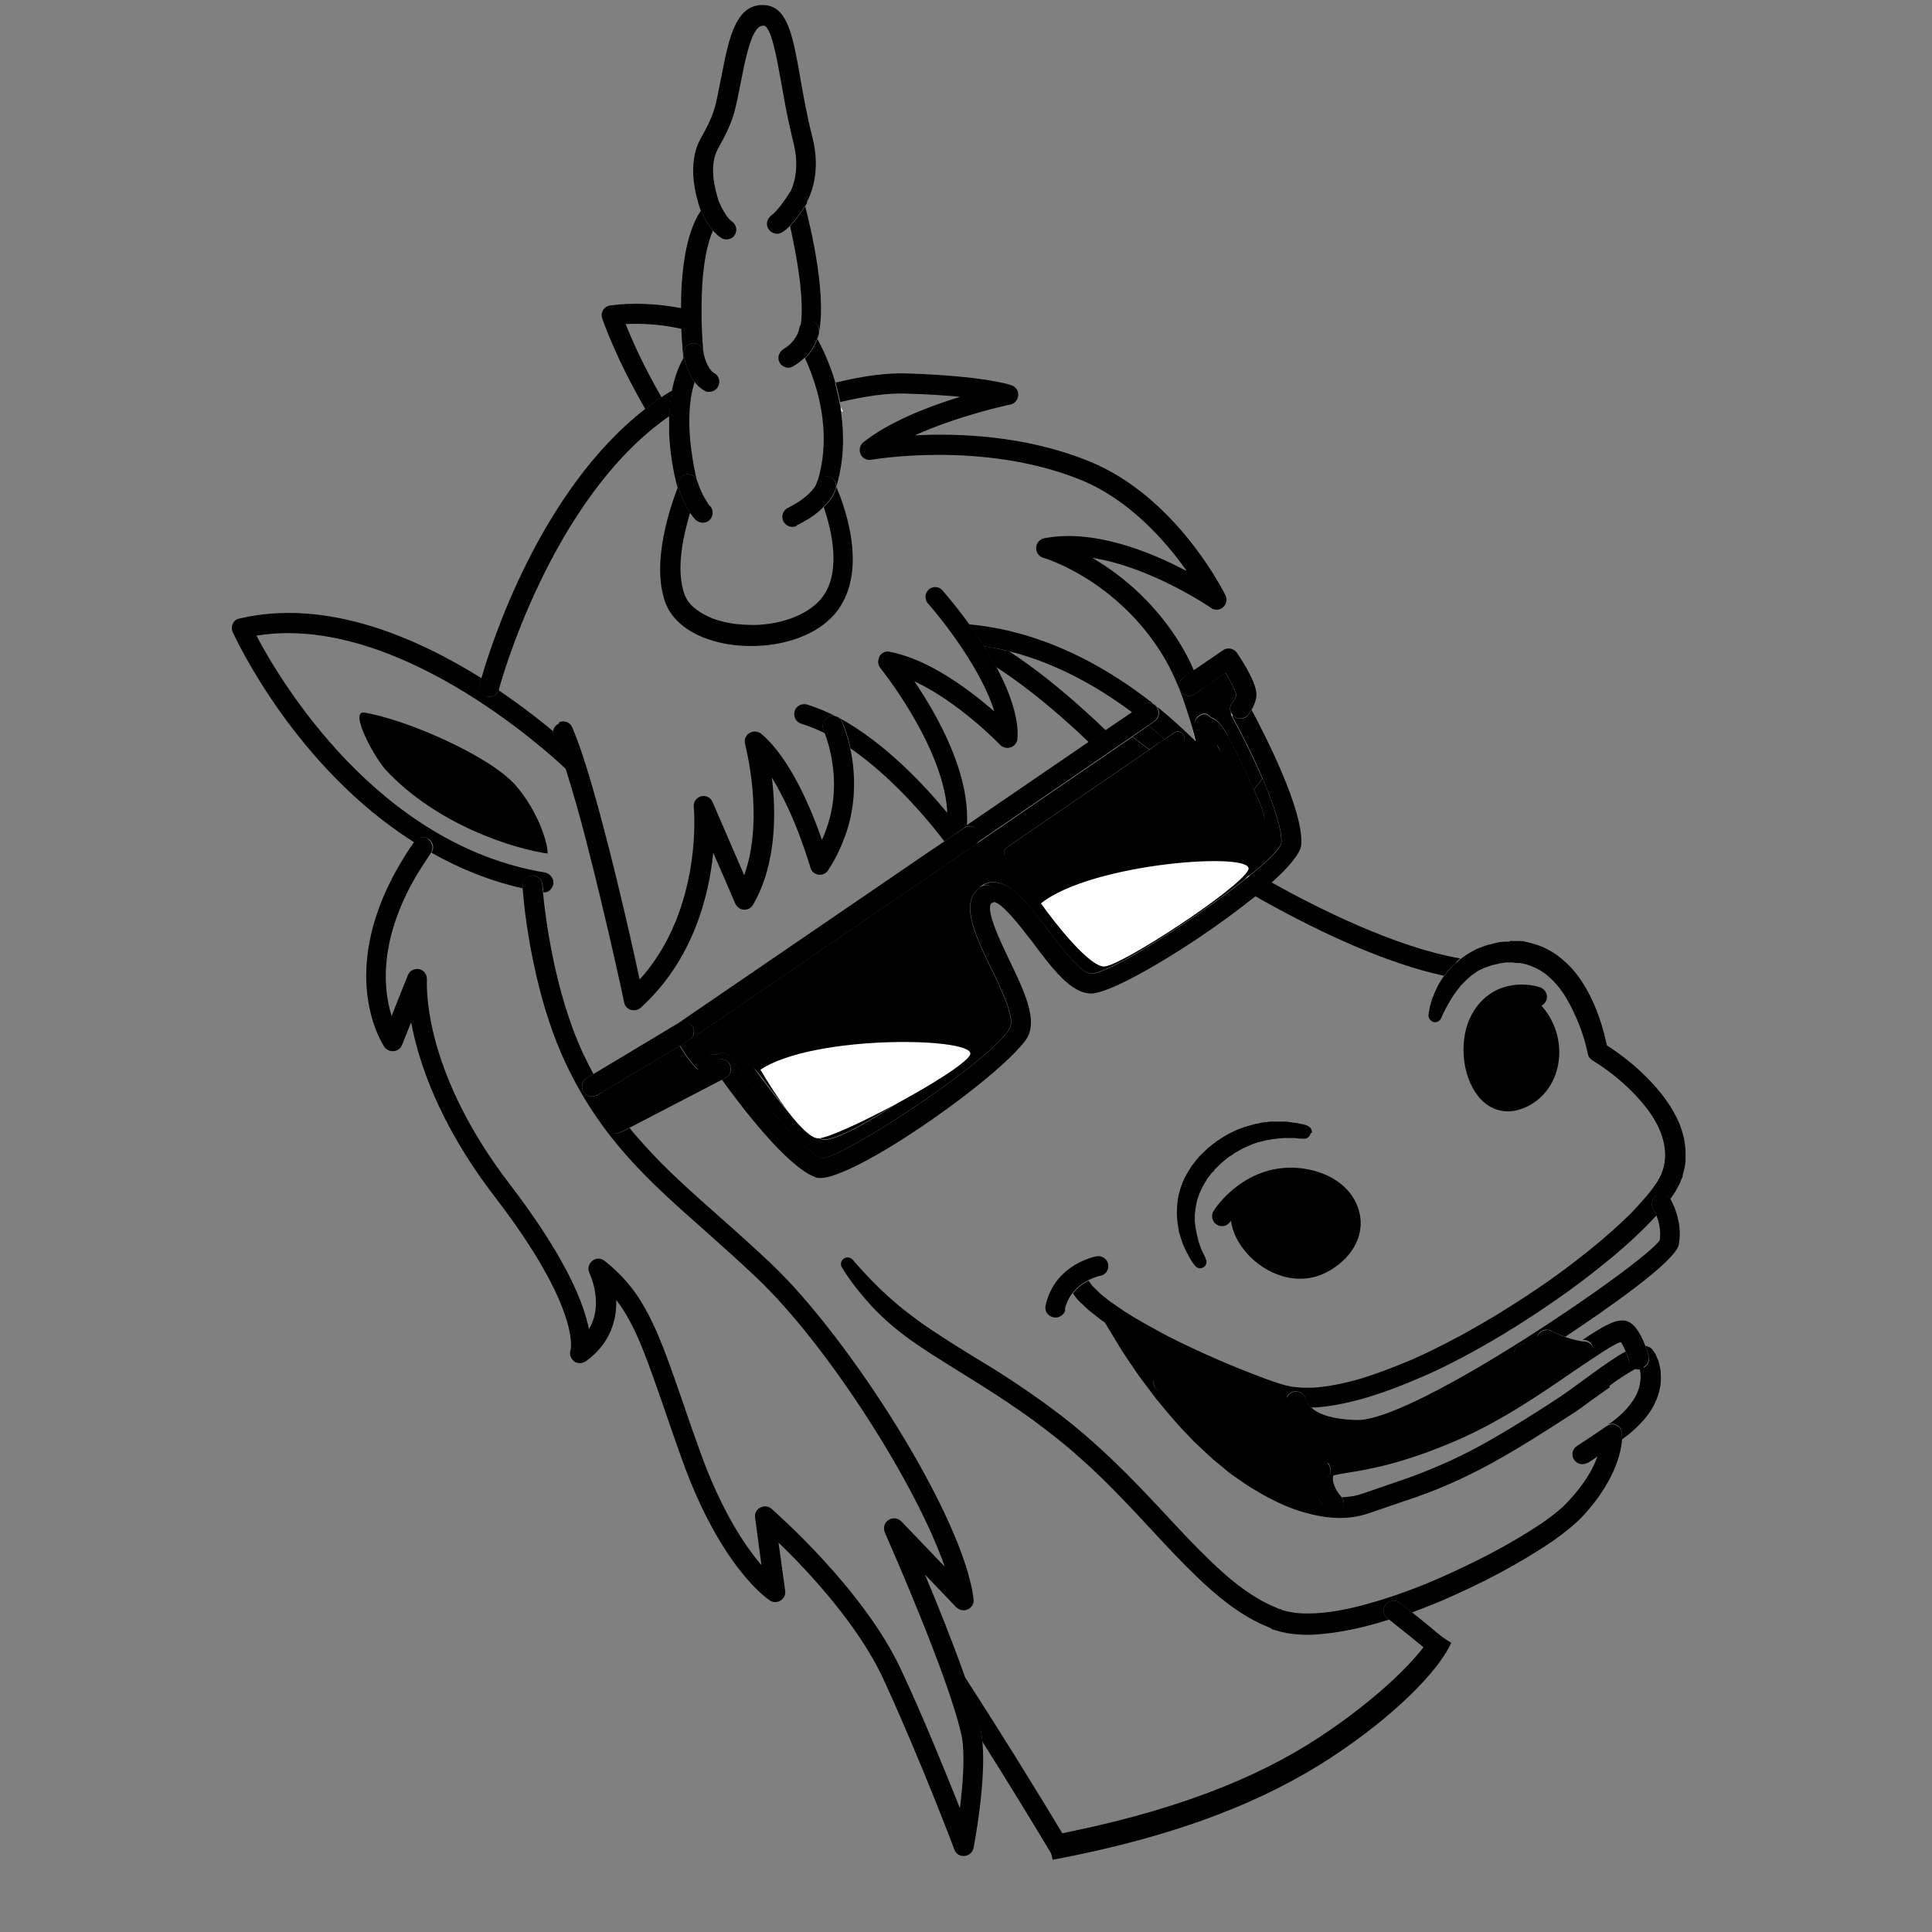 <svg width="25" height="25" viewBox="0 0 25 25" fill="none" xmlns="http://www.w3.org/2000/svg">
<rect x="0" y="0" width="25" height="25" fill="#808080" stroke="none"/>
<path d="M12.681 11.472L12.685 11.472L12.693 11.464C12.98 11.271 13.278 11.661 13.566 12.04C13.742 12.273 13.986 12.596 14.12 12.596C14.364 12.596 15.473 11.882 16.117 11.369C16.133 11.35 16.153 11.33 16.176 11.322C16.401 11.141 16.554 10.991 16.578 10.912C16.593 10.746 16.483 10.419 16.338 10.075L16.227 10.217C16.259 10.292 16.291 10.36 16.314 10.419C16.353 10.517 16.397 10.671 16.373 10.825C16.338 11.062 15.272 11.831 14.619 12.182C14.458 12.269 14.324 12.328 14.234 12.352C14.061 12.391 13.97 12.316 13.896 12.237C13.526 11.843 13.031 11.113 13.007 11.081C12.98 11.042 12.991 10.987 13.031 10.963L14.871 9.701C14.784 9.634 14.71 9.578 14.655 9.535L12.622 10.928L9.016 13.393C9.091 13.515 9.169 13.618 9.205 13.646C9.256 13.653 9.299 13.638 9.299 13.638C9.354 13.614 9.421 13.634 9.457 13.685C9.767 14.135 10.357 14.88 10.632 14.987C10.919 14.987 12.913 13.665 13.07 13.291C13.125 13.156 12.96 12.809 12.822 12.529C12.61 12.087 12.409 11.665 12.689 11.476L12.681 11.472ZM12.873 12.943C12.928 13.089 12.866 13.208 12.795 13.31C12.586 13.602 11.69 14.269 11.108 14.581C10.888 14.699 10.715 14.766 10.64 14.746C10.495 14.703 10.38 14.6 10.31 14.521C9.972 14.143 9.523 13.5 9.508 13.472C9.496 13.452 9.488 13.429 9.492 13.409C9.496 13.385 9.508 13.366 9.527 13.354L12.111 11.594C12.111 11.594 12.154 11.575 12.178 11.582C12.201 11.586 12.221 11.602 12.233 11.626C12.252 11.657 12.685 12.434 12.873 12.951L12.873 12.943Z" fill="black"/>
<path d="M15.374 9.219C15.418 9.353 15.453 9.483 15.48 9.598L15.465 9.582L15.378 9.219L15.374 9.219Z" fill="white"/>
<path d="M19.99 17.468C20.061 17.504 20.128 17.527 20.191 17.547C20.155 17.571 20.124 17.595 20.085 17.618C20.045 17.579 19.99 17.535 19.935 17.5L19.986 17.464L19.99 17.468Z" fill="white"/>
<path d="M8.792 13.531C8.898 13.705 8.977 13.795 9.032 13.843L7.978 14.391C7.919 14.304 7.86 14.217 7.801 14.127L8.792 13.535L8.792 13.531Z" fill="black"/>
<path d="M15.881 9.507C15.795 9.349 15.744 9.314 15.685 9.286C15.673 9.282 15.665 9.278 15.657 9.27C15.626 9.16 15.586 9.042 15.543 8.923L15.858 8.706C15.932 8.829 15.988 8.947 15.995 8.99C15.984 9.046 15.952 9.081 15.948 9.085C15.917 9.121 15.909 9.172 15.925 9.215C15.925 9.231 15.929 9.247 15.936 9.259L15.936 9.266C16.062 9.491 16.212 9.791 16.334 10.075L16.224 10.217C16.137 10.02 16.023 9.783 15.877 9.503L15.881 9.507Z" fill="black"/>
<path d="M15.94 11.073L13.29 11.183C13.258 11.136 13.231 11.097 13.207 11.065L16.133 10.899C16.086 10.947 16.023 11.006 15.944 11.073L15.94 11.073Z" fill="black"/>
<path d="M12.672 13.184L9.786 13.385L10.156 13.132L12.696 12.947C12.696 12.947 12.712 12.986 12.716 13.002C12.735 13.053 12.732 13.097 12.672 13.184Z" fill="black"/>
<path d="M12.382 13.487L9.818 13.61C9.786 13.566 9.759 13.527 9.731 13.491L12.555 13.325C12.508 13.377 12.448 13.432 12.382 13.487Z" fill="black"/>
<path d="M10.891 5.329C10.891 5.329 10.883 5.289 10.883 5.27C10.891 5.285 10.899 5.305 10.907 5.325L10.895 5.325L10.891 5.329Z" fill="white"/>
<path opacity="0.25" d="M10.891 5.329C10.891 5.329 10.883 5.289 10.883 5.27C10.891 5.285 10.899 5.305 10.907 5.325L10.895 5.325L10.891 5.329Z" fill="white"/>
<path opacity="0.25" d="M10.891 5.329C10.891 5.329 10.883 5.289 10.883 5.27C10.891 5.285 10.899 5.305 10.907 5.325L10.895 5.325L10.891 5.329Z" fill="white"/>
<path d="M14.655 9.531L14.863 9.388C14.895 9.416 14.926 9.44 14.958 9.467C14.993 9.499 15.032 9.531 15.068 9.566L14.871 9.7C14.784 9.633 14.71 9.578 14.655 9.534L14.655 9.531Z" fill="white"/>
<path d="M14.655 9.531L14.863 9.388C14.895 9.416 14.926 9.44 14.958 9.467C14.993 9.499 15.032 9.531 15.068 9.566L14.871 9.7C14.784 9.633 14.71 9.578 14.655 9.534L14.655 9.531Z" fill="black"/>
<path d="M18.846 12.454C18.819 12.477 18.787 12.505 18.764 12.533C18.736 12.56 18.712 12.588 18.693 12.619C18.693 12.619 18.689 12.627 18.685 12.627C17.922 12.461 17.077 12.059 16.42 11.696C16.357 11.661 16.298 11.629 16.239 11.594C16.314 11.534 16.385 11.471 16.448 11.416C17.057 11.755 18.056 12.256 18.893 12.402L18.886 12.41L18.842 12.45L18.846 12.454Z" fill="black"/>
<path d="M16.177 11.326C16.177 11.326 16.137 11.357 16.117 11.373C16.133 11.354 16.153 11.334 16.177 11.326Z" fill="white"/>
<path d="M14.088 9.605L14.069 9.585C13.561 9.1 13.152 8.8 12.889 8.631C12.838 8.54 12.787 8.449 12.732 8.363C12.842 8.378 12.948 8.402 13.054 8.426C13.341 8.611 13.774 8.935 14.309 9.451L14.092 9.601L14.088 9.605Z" fill="black"/>
<path d="M18.111 20.738C18.056 20.695 17.973 20.707 17.93 20.762C17.887 20.817 17.899 20.9 17.954 20.944L17.973 20.959C17.973 20.959 17.946 20.967 17.93 20.971C17.674 21.05 17.411 21.113 17.136 21.141C16.998 21.157 16.857 21.16 16.715 21.141C16.644 21.133 16.57 21.117 16.499 21.093L16.471 21.085L16.463 21.085C16.463 21.085 16.452 21.078 16.456 21.078L16.444 21.07L16.401 21.05L16.31 21.011C16.047 20.884 15.834 20.719 15.63 20.537C15.229 20.174 14.89 19.772 14.525 19.397C14.344 19.208 14.159 19.026 13.966 18.857C13.774 18.683 13.573 18.529 13.361 18.371C13.153 18.221 12.936 18.076 12.716 17.937C12.496 17.799 12.272 17.661 12.048 17.519C11.823 17.373 11.603 17.22 11.407 17.03C11.332 16.959 11.261 16.884 11.194 16.805C11.084 16.679 10.982 16.545 10.896 16.403C10.872 16.367 10.88 16.32 10.911 16.292C10.947 16.261 11.002 16.265 11.033 16.3C11.202 16.497 11.379 16.679 11.572 16.845C11.764 17.01 11.973 17.16 12.189 17.298C12.405 17.44 12.633 17.575 12.858 17.713C13.082 17.855 13.302 18.001 13.518 18.158C13.68 18.277 13.841 18.399 13.998 18.533C14.045 18.573 14.096 18.616 14.143 18.659C14.344 18.837 14.533 19.022 14.717 19.212C15.087 19.59 15.429 19.993 15.811 20.336C15.999 20.506 16.208 20.66 16.42 20.762L16.511 20.802L16.554 20.821L16.57 20.821L16.589 20.833C16.64 20.849 16.699 20.861 16.754 20.869C16.872 20.884 16.994 20.88 17.116 20.869C17.364 20.845 17.611 20.782 17.859 20.707C18.103 20.632 18.347 20.541 18.583 20.439C19.055 20.233 19.523 19.997 19.947 19.713C20.049 19.642 20.156 19.563 20.238 19.484C20.325 19.397 20.407 19.302 20.478 19.204C20.549 19.105 20.612 18.999 20.655 18.888C20.663 18.872 20.667 18.853 20.675 18.837C20.832 18.734 20.93 18.663 20.934 18.659C20.993 18.62 21.005 18.537 20.966 18.478C20.926 18.423 20.852 18.407 20.797 18.442C20.942 18.348 21.087 18.214 21.166 18.064C21.206 17.989 21.225 17.91 21.229 17.835C21.229 17.815 21.229 17.795 21.229 17.776C21.225 17.76 21.221 17.744 21.221 17.724L21.221 17.713C21.221 17.713 21.237 17.713 21.245 17.709C21.257 17.709 21.264 17.701 21.272 17.697C21.323 17.669 21.351 17.61 21.335 17.551C21.327 17.519 21.312 17.468 21.292 17.417L21.3 17.417C21.3 17.417 21.316 17.421 21.323 17.425C21.343 17.433 21.355 17.436 21.371 17.452C21.378 17.46 21.386 17.468 21.394 17.48C21.394 17.484 21.402 17.488 21.406 17.496C21.406 17.492 21.418 17.519 21.418 17.515L21.426 17.531L21.441 17.567L21.457 17.602C21.457 17.602 21.465 17.626 21.469 17.645C21.477 17.677 21.485 17.713 21.489 17.744C21.492 17.776 21.489 17.807 21.492 17.839C21.492 17.965 21.453 18.083 21.398 18.19C21.343 18.293 21.268 18.383 21.19 18.458C21.127 18.521 21.064 18.573 20.989 18.624C20.989 18.64 20.989 18.651 20.985 18.667C20.981 18.707 20.974 18.742 20.966 18.778C20.95 18.849 20.926 18.92 20.899 18.987C20.844 19.121 20.773 19.243 20.694 19.358C20.612 19.472 20.525 19.579 20.423 19.677C20.313 19.78 20.207 19.859 20.097 19.938C19.872 20.091 19.644 20.226 19.409 20.352C19.173 20.478 18.933 20.592 18.689 20.699C18.551 20.758 18.41 20.813 18.272 20.865C18.17 20.786 18.115 20.742 18.115 20.742L18.111 20.738Z" fill="black"/>
<path fillRule="evenodd" clipRule="evenodd" d="M17.053 22.492C17.84 21.979 18.423 21.397 18.55 21.108L18.778 21.259C18.619 21.62 18.035 22.213 17.219 22.746C16.4 23.281 15.297 23.75 13.622 24.065L13.546 23.761C15.187 23.453 16.271 23.003 17.053 22.492Z" fill="black"/>
<path d="M20.832 17.95L20.588 18.123C20.506 18.182 20.427 18.245 20.336 18.301C19.998 18.521 19.656 18.738 19.298 18.936C19.117 19.034 18.937 19.125 18.744 19.208C18.555 19.291 18.363 19.362 18.17 19.425L17.883 19.523C17.785 19.555 17.702 19.591 17.58 19.618C17.352 19.666 17.132 19.638 16.923 19.583C16.715 19.531 16.522 19.441 16.337 19.338C16.247 19.283 16.157 19.236 16.07 19.172L15.94 19.082C15.897 19.05 15.858 19.019 15.818 18.983L15.697 18.884L15.582 18.778L15.469 18.671C15.429 18.636 15.398 18.596 15.362 18.561C15.217 18.415 15.087 18.253 14.957 18.096L14.773 17.851C14.71 17.768 14.655 17.681 14.595 17.595L14.509 17.464L14.43 17.334L14.285 17.093L14.395 17.168C14.517 17.247 14.643 17.318 14.773 17.389L14.812 17.448C14.867 17.531 14.918 17.614 14.981 17.693L15.032 17.76C14.969 17.772 14.926 17.827 14.926 17.89C14.926 17.961 14.985 18.017 15.059 18.017C15.13 18.017 15.193 18.028 15.26 18.052C15.354 18.166 15.449 18.277 15.551 18.38C15.586 18.415 15.618 18.451 15.653 18.486L15.759 18.585L15.87 18.683L15.984 18.774C16.023 18.806 16.058 18.837 16.098 18.865L16.216 18.948C16.294 19.007 16.381 19.05 16.459 19.101C16.628 19.192 16.801 19.275 16.986 19.322C17.002 19.326 17.022 19.33 17.037 19.334C17.065 19.401 17.108 19.468 17.163 19.531C17.21 19.587 17.293 19.591 17.344 19.543C17.395 19.5 17.403 19.425 17.364 19.374C17.419 19.374 17.47 19.366 17.521 19.358C17.6 19.342 17.702 19.303 17.796 19.271L18.083 19.172C18.272 19.109 18.457 19.038 18.638 18.959C18.819 18.881 18.995 18.794 19.169 18.699C19.515 18.506 19.857 18.293 20.191 18.072C20.348 17.965 20.513 17.839 20.678 17.721C20.761 17.662 20.848 17.602 20.934 17.547C20.965 17.527 21.001 17.508 21.036 17.488C21.052 17.527 21.064 17.567 21.076 17.606C21.091 17.658 21.135 17.693 21.182 17.701C21.146 17.721 21.107 17.744 21.068 17.768C20.985 17.819 20.903 17.875 20.824 17.934L20.832 17.95Z" fill="black"/>
<path d="M21.434 15.471C21.375 15.511 21.355 15.59 21.394 15.649C21.394 15.649 21.414 15.68 21.434 15.728C21.383 15.783 21.331 15.838 21.276 15.893C21.107 16.059 20.934 16.213 20.749 16.359C20.569 16.505 20.384 16.647 20.191 16.781C19.81 17.049 19.416 17.298 19.008 17.519C18.803 17.629 18.595 17.736 18.378 17.826C18.162 17.921 17.946 18.004 17.718 18.075C17.49 18.142 17.258 18.197 17.014 18.213C16.998 18.213 16.983 18.213 16.967 18.213C16.908 18.162 16.896 18.118 16.896 18.114C16.888 18.044 16.821 17.996 16.75 18.004C16.68 18.012 16.629 18.079 16.64 18.15C16.64 18.158 16.64 18.17 16.648 18.189C16.644 18.189 16.64 18.189 16.637 18.189C16.503 18.166 16.401 18.122 16.287 18.083C15.85 17.921 15.425 17.736 15.009 17.527C14.93 17.487 14.851 17.444 14.773 17.4C14.647 17.329 14.521 17.258 14.395 17.18L14.285 17.105L14.25 17.081C14.203 17.045 14.155 17.006 14.108 16.97C14.061 16.935 14.018 16.884 13.97 16.844C13.939 16.813 13.912 16.777 13.884 16.738C13.943 16.659 14.018 16.608 14.085 16.572L14.112 16.608C14.112 16.608 14.14 16.647 14.159 16.663C14.199 16.698 14.23 16.738 14.273 16.769C14.317 16.801 14.356 16.84 14.403 16.868L14.541 16.963C14.729 17.085 14.926 17.191 15.127 17.298C15.532 17.503 15.952 17.684 16.377 17.842C16.479 17.878 16.593 17.921 16.684 17.937C16.731 17.949 16.786 17.949 16.837 17.957C16.888 17.957 16.943 17.957 16.994 17.957C17.211 17.941 17.427 17.894 17.639 17.83C17.852 17.763 18.064 17.68 18.268 17.594C18.477 17.503 18.677 17.4 18.878 17.294C19.279 17.077 19.664 16.836 20.038 16.576C20.223 16.446 20.403 16.308 20.58 16.166C20.757 16.024 20.926 15.874 21.088 15.716C21.166 15.637 21.241 15.554 21.312 15.471C21.343 15.428 21.383 15.389 21.41 15.341C21.426 15.321 21.442 15.298 21.453 15.278L21.485 15.219C21.575 15.034 21.559 14.832 21.485 14.643C21.41 14.454 21.272 14.28 21.119 14.126C20.966 13.972 20.785 13.83 20.604 13.72C20.573 13.7 20.549 13.668 20.545 13.629C20.533 13.57 20.517 13.507 20.498 13.444C20.478 13.38 20.459 13.321 20.435 13.262C20.388 13.144 20.333 13.025 20.27 12.919C20.207 12.812 20.128 12.714 20.042 12.639C19.998 12.599 19.951 12.568 19.9 12.54C19.849 12.513 19.798 12.493 19.743 12.477C19.715 12.473 19.688 12.461 19.66 12.461L19.621 12.461L19.57 12.454L19.483 12.454C19.456 12.461 19.424 12.461 19.397 12.469L19.31 12.489L19.228 12.517C19.2 12.524 19.177 12.54 19.149 12.552C19.122 12.564 19.098 12.58 19.074 12.599L19.039 12.623L19.008 12.651C18.984 12.67 18.964 12.69 18.945 12.71C18.925 12.73 18.901 12.753 18.886 12.777C18.866 12.801 18.846 12.824 18.831 12.848C18.795 12.895 18.764 12.95 18.732 13.006C18.701 13.061 18.673 13.116 18.65 13.171C18.634 13.211 18.599 13.231 18.559 13.227C18.551 13.227 18.544 13.223 18.536 13.219C18.504 13.203 18.481 13.168 18.485 13.132C18.492 13.057 18.512 12.986 18.536 12.915C18.563 12.848 18.591 12.777 18.63 12.714C18.646 12.686 18.665 12.655 18.685 12.631C18.685 12.631 18.685 12.623 18.693 12.623C18.713 12.591 18.74 12.564 18.764 12.536C18.787 12.509 18.815 12.481 18.846 12.457L18.89 12.418L18.897 12.41L18.937 12.382C18.968 12.359 19 12.339 19.035 12.319C19.07 12.303 19.102 12.28 19.137 12.268C19.173 12.256 19.208 12.24 19.247 12.229L19.358 12.201C19.393 12.189 19.432 12.189 19.471 12.185L19.527 12.185L19.542 12.177L19.7 12.177C19.743 12.185 19.778 12.197 19.817 12.205C19.892 12.225 19.971 12.252 20.038 12.292C20.108 12.327 20.171 12.375 20.23 12.426C20.348 12.524 20.439 12.647 20.514 12.773C20.588 12.899 20.647 13.029 20.694 13.168C20.718 13.235 20.738 13.302 20.757 13.373C20.769 13.424 20.781 13.475 20.793 13.527C20.981 13.649 21.151 13.783 21.308 13.941C21.477 14.11 21.634 14.308 21.733 14.544C21.78 14.663 21.811 14.793 21.811 14.927C21.811 14.959 21.811 14.994 21.811 15.026C21.807 15.057 21.803 15.093 21.795 15.124L21.784 15.171L21.776 15.195L21.776 15.203C21.776 15.203 21.776 15.199 21.772 15.219L21.772 15.231C21.756 15.258 21.748 15.282 21.736 15.314L21.685 15.408C21.669 15.44 21.65 15.46 21.634 15.487C21.626 15.495 21.622 15.503 21.614 15.515C21.575 15.456 21.497 15.44 21.438 15.479L21.434 15.471Z" fill="black"/>
<path d="M17.954 20.944C17.899 20.9 17.887 20.821 17.93 20.762C17.974 20.707 18.052 20.695 18.111 20.738C18.111 20.738 18.17 20.782 18.268 20.861C18.375 20.944 18.528 21.07 18.725 21.236L18.481 21.366C18.209 21.141 18.032 21.003 17.977 20.959L17.958 20.944L17.954 20.944Z" fill="black"/>
<path d="M12.689 22.391C12.645 22.202 12.571 21.953 12.476 21.685C12.909 22.356 13.377 23.105 13.833 23.867L13.605 23.989C13.31 23.496 13.007 23.003 12.712 22.537C12.708 22.486 12.7 22.439 12.693 22.391L12.689 22.391Z" fill="black"/>
<path d="M6.299 9.014C6.33 9.022 6.366 9.014 6.393 9.002C6.421 8.99 6.444 8.963 6.452 8.931C6.503 8.966 6.554 9.002 6.605 9.038C6.822 9.191 7.007 9.337 7.156 9.46C7.156 9.479 7.156 9.495 7.168 9.515C7.215 9.629 7.27 9.779 7.325 9.953C7.066 9.708 5.111 7.933 3.318 8.225C3.625 8.809 4.883 10.931 7.05 11.29C7.093 11.298 7.128 11.326 7.148 11.365C7.16 11.389 7.164 11.412 7.16 11.44C7.152 11.479 7.128 11.515 7.093 11.535C7.073 11.546 7.054 11.55 7.03 11.546C7.026 11.487 7.022 11.456 7.022 11.452C7.018 11.381 6.955 11.326 6.885 11.329C6.814 11.334 6.759 11.397 6.763 11.468L6.763 11.495C6.33 11.397 5.937 11.235 5.583 11.034C5.622 10.975 5.607 10.899 5.548 10.856C5.489 10.817 5.41 10.829 5.367 10.888L5.359 10.899C3.822 9.929 3.055 8.272 3.012 8.181C2.996 8.146 2.996 8.107 3.012 8.071C3.027 8.035 3.059 8.012 3.098 8.004C4.215 7.74 5.375 8.241 6.232 8.777C6.22 8.817 6.212 8.84 6.212 8.852C6.193 8.923 6.236 8.99 6.303 9.01L6.299 9.014Z" fill="black"/>
<path d="M7.569 9.882C7.561 9.862 7.557 9.842 7.549 9.822C7.561 9.842 7.569 9.862 7.569 9.882Z" fill="white"/>
<path d="M8.823 4.256C8.572 4.201 8.328 4.181 8.096 4.193C8.17 4.382 8.324 4.733 8.56 5.14C8.489 5.187 8.418 5.238 8.351 5.294C7.974 4.647 7.801 4.146 7.793 4.122C7.781 4.086 7.785 4.043 7.805 4.011C7.824 3.98 7.86 3.956 7.899 3.952C8.194 3.913 8.501 3.929 8.819 3.988C8.819 4.082 8.819 4.173 8.823 4.256Z" fill="black"/>
<path d="M15.315 8.765C15.256 8.805 15.241 8.888 15.28 8.947C15.319 9.006 15.398 9.022 15.461 8.982L15.547 8.923C15.591 9.041 15.63 9.16 15.661 9.27C15.653 9.266 15.649 9.262 15.642 9.255C15.614 9.227 15.567 9.223 15.535 9.247L15.5 9.27C15.461 9.298 15.449 9.349 15.476 9.389C15.5 9.424 15.543 9.436 15.579 9.42C15.594 9.428 15.606 9.436 15.614 9.44C15.642 9.456 15.665 9.468 15.732 9.586L15.748 9.621C15.795 9.838 15.815 9.988 15.819 10.004C15.826 10.059 15.799 10.111 15.752 10.134L15.74 10.134C15.712 10.15 15.681 10.154 15.653 10.146C15.63 10.138 15.606 10.126 15.586 10.103C15.586 10.103 15.445 9.925 15.193 9.685L15.288 9.621C15.327 9.594 15.339 9.543 15.311 9.503C15.284 9.464 15.233 9.452 15.193 9.479L15.068 9.566C15.032 9.535 14.997 9.503 14.957 9.468C14.926 9.44 14.895 9.416 14.863 9.389L14.942 9.333C15.001 9.294 15.016 9.211 14.977 9.152C14.938 9.093 14.855 9.077 14.796 9.116L14.651 9.219C14.23 8.903 13.683 8.584 13.054 8.426C12.948 8.398 12.842 8.379 12.732 8.363C12.669 8.26 12.602 8.166 12.539 8.079C13.64 8.178 14.549 8.777 15.123 9.27C15.205 9.341 15.288 9.416 15.366 9.491C15.398 9.523 15.429 9.55 15.457 9.578L15.473 9.594C15.445 9.479 15.41 9.349 15.366 9.215C15.284 8.951 15.166 8.659 15.008 8.418C14.403 7.483 13.51 7.219 13.502 7.219C13.447 7.203 13.408 7.152 13.408 7.093C13.408 7.03 13.451 6.978 13.51 6.966C14.139 6.84 14.875 7.136 15.339 7.381L15.351 7.381C15.083 7.002 14.611 6.461 13.974 6.205C12.704 5.696 11.285 5.949 11.273 5.949C11.214 5.96 11.159 5.929 11.135 5.874C11.112 5.818 11.128 5.755 11.175 5.72C11.497 5.467 11.953 5.286 12.331 5.164C12.358 5.156 12.382 5.148 12.409 5.14L12.425 5.14L12.398 5.132C12.217 5.116 11.993 5.1 11.717 5.093C11.485 5.085 11.202 5.124 10.872 5.203C10.856 5.112 10.833 5.029 10.813 4.951C11.167 4.864 11.477 4.824 11.729 4.832C12.728 4.864 13.074 4.978 13.09 4.986C13.145 5.006 13.18 5.057 13.176 5.116C13.172 5.175 13.129 5.223 13.074 5.235C13.066 5.235 12.413 5.373 11.839 5.633C12.398 5.605 13.259 5.633 14.081 5.964C15.217 6.418 15.83 7.649 15.858 7.704C15.885 7.755 15.87 7.819 15.826 7.858C15.783 7.897 15.716 7.901 15.669 7.866C15.661 7.858 14.895 7.337 14.136 7.219C14.47 7.416 14.895 7.744 15.237 8.276C15.319 8.402 15.39 8.537 15.449 8.675L15.319 8.765L15.315 8.765Z" fill="black"/>
<path d="M8.937 5.167C8.937 5.167 8.937 5.147 8.941 5.14C8.941 5.147 8.941 5.159 8.937 5.167Z" fill="white"/>
<path d="M8.56 5.14C8.603 5.108 8.65 5.081 8.697 5.053C8.678 5.163 8.666 5.274 8.662 5.384C7.121 6.45 6.46 8.895 6.456 8.923L6.456 8.931C6.44 8.963 6.421 8.99 6.393 9.002C6.366 9.014 6.33 9.022 6.299 9.014C6.232 8.994 6.189 8.923 6.208 8.856C6.208 8.848 6.216 8.82 6.228 8.781C6.346 8.367 6.979 6.355 8.351 5.29C8.418 5.238 8.489 5.187 8.56 5.136L8.56 5.14Z" fill="black"/>
<path d="M10.727 9.274C10.66 9.302 10.628 9.377 10.656 9.444C10.66 9.456 10.668 9.472 10.672 9.487C10.569 9.436 10.471 9.397 10.369 9.365C10.302 9.345 10.263 9.274 10.282 9.203C10.302 9.136 10.373 9.097 10.444 9.117C10.573 9.156 10.699 9.211 10.825 9.274C10.794 9.263 10.758 9.263 10.727 9.274Z" fill="black"/>
<path d="M12.893 8.631C13.027 8.88 13.133 9.144 13.161 9.385C13.169 9.444 13.169 9.503 13.165 9.558C13.165 9.605 13.129 9.649 13.086 9.669L13.082 9.669C13.035 9.688 12.98 9.676 12.944 9.641C12.937 9.633 12.41 9.085 11.832 8.816C11.914 8.939 12.009 9.085 12.099 9.25C12.331 9.669 12.543 10.197 12.512 10.686L12.221 10.888C12.087 10.71 11.596 10.091 11.006 9.684C10.971 9.53 10.931 9.412 10.9 9.345C10.888 9.314 10.864 9.294 10.837 9.278C11.443 9.598 11.977 10.178 12.256 10.517C12.256 10.505 12.256 10.493 12.256 10.477C12.19 9.633 11.399 8.655 11.391 8.643C11.36 8.603 11.356 8.552 11.376 8.509C11.376 8.505 11.376 8.501 11.38 8.493C11.407 8.446 11.462 8.422 11.513 8.434C12.024 8.532 12.543 8.927 12.854 9.195L12.866 9.203C12.709 8.686 12.225 8.055 12.009 7.81C11.981 7.779 11.973 7.739 11.977 7.704C11.981 7.676 11.997 7.649 12.017 7.629C12.072 7.582 12.15 7.586 12.197 7.641C12.213 7.661 12.363 7.83 12.54 8.075C12.602 8.162 12.669 8.256 12.732 8.359C12.787 8.446 12.842 8.536 12.889 8.627L12.893 8.631Z" fill="black"/>
<path d="M7.235 9.345C7.302 9.318 7.377 9.345 7.404 9.412C7.451 9.519 7.503 9.661 7.554 9.819C7.561 9.838 7.565 9.858 7.573 9.878C7.845 10.734 8.159 12.123 8.277 12.675C9.099 11.768 8.981 10.454 8.977 10.442C8.969 10.379 9.012 10.32 9.071 10.304C9.134 10.288 9.197 10.32 9.221 10.379L9.63 11.326C9.897 10.584 9.642 9.641 9.642 9.629C9.626 9.574 9.649 9.515 9.697 9.487C9.744 9.456 9.807 9.46 9.85 9.495C10.227 9.811 10.503 10.481 10.636 10.868C10.806 10.497 10.813 10.142 10.77 9.87C10.746 9.704 10.703 9.57 10.672 9.487C10.664 9.472 10.66 9.456 10.656 9.444C10.629 9.377 10.656 9.302 10.727 9.274C10.758 9.262 10.794 9.262 10.825 9.274L10.833 9.274C10.861 9.29 10.884 9.314 10.896 9.345C10.923 9.412 10.967 9.531 11.002 9.685C11.022 9.771 11.037 9.87 11.045 9.976C11.065 10.229 11.045 10.533 10.923 10.852C10.872 10.986 10.806 11.124 10.715 11.262C10.688 11.306 10.636 11.326 10.589 11.318C10.538 11.31 10.499 11.274 10.487 11.227C10.487 11.227 10.471 11.172 10.444 11.089C10.396 10.947 10.314 10.706 10.2 10.462C10.137 10.328 10.066 10.19 9.988 10.063C10.043 10.513 10.05 11.184 9.744 11.708C9.72 11.752 9.673 11.775 9.626 11.771C9.587 11.771 9.555 11.748 9.531 11.72C9.528 11.712 9.52 11.704 9.516 11.697L9.351 11.314L9.229 11.034C9.174 11.594 8.969 12.422 8.293 13.038C8.285 13.046 8.277 13.05 8.265 13.057C8.238 13.073 8.206 13.077 8.175 13.069C8.175 13.069 8.167 13.069 8.163 13.069C8.12 13.053 8.084 13.018 8.077 12.975C8.077 12.959 7.845 11.89 7.593 10.911C7.506 10.568 7.412 10.241 7.326 9.969C7.271 9.795 7.215 9.641 7.168 9.531C7.16 9.511 7.156 9.495 7.156 9.475C7.156 9.428 7.188 9.381 7.235 9.361L7.235 9.345Z" fill="black"/>
<path d="M5.54 10.86C5.599 10.9 5.611 10.979 5.575 11.038C5.54 11.093 5.508 11.14 5.477 11.188C5.43 11.259 5.387 11.33 5.347 11.401C4.895 12.217 4.966 12.825 5.068 13.148L5.084 13.105L5.277 12.62C5.3 12.56 5.363 12.529 5.426 12.541C5.489 12.556 5.528 12.616 5.524 12.679C5.524 12.679 5.524 12.687 5.524 12.703C5.52 12.872 5.528 13.933 6.598 15.326C7.274 16.21 7.522 16.782 7.604 17.125C7.612 17.148 7.616 17.176 7.62 17.2C7.817 16.876 7.636 16.494 7.628 16.474C7.6 16.419 7.616 16.355 7.663 16.316C7.71 16.277 7.777 16.277 7.824 16.316C8.347 16.73 8.513 17.212 8.847 18.178C8.91 18.363 8.981 18.569 9.063 18.794C9.338 19.559 9.645 20.009 9.853 20.253L9.771 19.638C9.763 19.582 9.791 19.531 9.838 19.508C9.885 19.484 9.944 19.488 9.983 19.523C10.03 19.567 11.175 20.561 11.662 21.61C11.961 22.249 12.244 22.956 12.421 23.397C12.46 23.086 12.492 22.687 12.441 22.451C12.272 21.681 11.458 19.851 11.45 19.831C11.426 19.772 11.442 19.705 11.497 19.669C11.552 19.634 11.619 19.642 11.662 19.685L12.225 20.273C11.855 19.204 10.707 17.405 9.798 16.541C9.562 16.316 9.338 16.119 9.122 15.925C8.402 15.29 7.781 14.738 7.317 13.752C6.983 13.042 6.845 12.213 6.79 11.775C6.775 11.641 6.767 11.543 6.763 11.495L6.763 11.468C6.755 11.397 6.81 11.334 6.881 11.33C6.952 11.326 7.014 11.377 7.018 11.452C7.018 11.452 7.018 11.487 7.026 11.547C7.054 11.85 7.176 12.845 7.549 13.641C7.592 13.732 7.636 13.815 7.679 13.898L7.592 13.949C7.53 13.985 7.51 14.063 7.549 14.127C7.585 14.186 7.659 14.206 7.722 14.174L7.726 14.174L7.809 14.123C7.868 14.217 7.927 14.304 7.986 14.387L7.919 14.422C7.856 14.458 7.832 14.533 7.864 14.596C7.895 14.659 7.974 14.683 8.037 14.651L8.147 14.596C8.21 14.675 8.277 14.75 8.344 14.825C8.627 15.14 8.945 15.421 9.295 15.732C9.515 15.925 9.739 16.127 9.979 16.352C10.994 17.314 12.476 19.638 12.598 20.695C12.606 20.75 12.574 20.802 12.523 20.825C12.472 20.849 12.413 20.837 12.374 20.798L11.969 20.375C12.13 20.758 12.327 21.247 12.48 21.681C12.574 21.95 12.653 22.198 12.692 22.387C12.7 22.431 12.708 22.482 12.712 22.533C12.763 23.05 12.606 23.871 12.598 23.91C12.59 23.95 12.567 23.981 12.531 24.001C12.515 24.009 12.5 24.013 12.48 24.017C12.421 24.021 12.37 23.989 12.35 23.934C12.346 23.922 11.898 22.738 11.426 21.717C11.1 21.015 10.443 20.316 10.074 19.961L10.16 20.584C10.168 20.636 10.144 20.683 10.101 20.711C10.058 20.738 10.003 20.738 9.964 20.711C9.936 20.695 9.323 20.281 8.823 18.88C8.741 18.651 8.67 18.446 8.607 18.261C8.363 17.559 8.222 17.141 7.974 16.821C7.982 17.089 7.891 17.393 7.581 17.614C7.534 17.645 7.471 17.649 7.427 17.614C7.384 17.578 7.364 17.519 7.384 17.468C7.384 17.464 7.522 16.943 6.401 15.484C5.674 14.537 5.414 13.732 5.32 13.227L5.202 13.523C5.186 13.566 5.143 13.598 5.096 13.602C5.048 13.606 5.001 13.586 4.974 13.547C4.946 13.503 4.266 12.474 5.355 10.9L5.363 10.888C5.402 10.829 5.485 10.817 5.544 10.856L5.54 10.86Z" fill="black"/>
<path d="M16.959 14.663C16.951 14.71 16.908 14.742 16.861 14.734C16.861 14.734 16.849 14.734 16.833 14.734C16.813 14.734 16.786 14.73 16.754 14.726C16.719 14.726 16.676 14.726 16.629 14.726C16.578 14.726 16.526 14.734 16.463 14.742L16.373 14.758C16.341 14.766 16.31 14.774 16.279 14.781C16.247 14.793 16.212 14.801 16.18 14.817C16.149 14.833 16.113 14.845 16.082 14.86C16.051 14.88 16.015 14.896 15.984 14.916C15.952 14.939 15.921 14.959 15.889 14.979L15.799 15.054L15.716 15.136L15.709 15.144L15.709 15.152L15.681 15.176L15.642 15.227L15.622 15.251L15.61 15.275L15.583 15.318C15.547 15.377 15.516 15.448 15.496 15.515C15.476 15.582 15.469 15.649 15.461 15.716C15.461 15.748 15.461 15.78 15.461 15.811L15.473 15.902C15.484 15.961 15.496 16.012 15.508 16.06C15.524 16.107 15.536 16.146 15.551 16.178C15.567 16.209 15.575 16.233 15.587 16.253L15.598 16.277L15.598 16.285C15.622 16.32 15.614 16.367 15.579 16.395C15.539 16.422 15.488 16.415 15.461 16.375L15.437 16.344C15.437 16.344 15.406 16.3 15.386 16.261C15.366 16.225 15.343 16.182 15.319 16.127C15.296 16.075 15.276 16.012 15.256 15.941C15.252 15.918 15.248 15.894 15.245 15.87C15.245 15.858 15.241 15.843 15.237 15.831C15.237 15.791 15.229 15.752 15.229 15.709C15.229 15.626 15.233 15.535 15.256 15.444C15.28 15.354 15.311 15.267 15.363 15.18L15.402 15.117L15.421 15.085L15.441 15.062L15.48 15.01L15.5 14.987L15.516 14.967L15.528 14.955L15.63 14.856L15.74 14.77C15.779 14.742 15.819 14.718 15.858 14.695C15.897 14.671 15.941 14.651 15.98 14.632C16.019 14.612 16.062 14.6 16.102 14.584C16.141 14.572 16.184 14.56 16.224 14.549C16.263 14.541 16.302 14.533 16.338 14.525L16.448 14.513C16.483 14.513 16.515 14.513 16.55 14.513L16.64 14.513C16.695 14.521 16.747 14.529 16.786 14.533C16.825 14.541 16.857 14.549 16.88 14.553C16.904 14.56 16.916 14.565 16.916 14.565C16.916 14.565 16.947 14.584 16.959 14.596C16.971 14.616 16.979 14.636 16.975 14.659L16.959 14.663Z" fill="black"/>
<path d="M10.809 4.95C10.731 4.682 10.629 4.481 10.577 4.386C10.723 3.905 10.487 2.927 10.416 2.658C10.491 2.536 10.629 2.225 10.511 1.771C10.444 1.507 10.397 1.246 10.357 1.017C10.263 0.481 10.196 0.09 9.901 0.067C9.524 0.031 9.429 0.508 9.347 0.931L9.307 1.128C9.252 1.412 9.237 1.487 9.068 1.791C8.879 2.126 9.009 2.556 9.068 2.729C8.863 3.029 8.812 3.558 8.812 3.992C8.812 4.087 8.812 4.177 8.816 4.26C8.824 4.426 8.836 4.56 8.843 4.635C8.769 4.765 8.721 4.911 8.694 5.061C8.674 5.171 8.663 5.282 8.659 5.392C8.659 5.467 8.659 5.542 8.659 5.617C8.674 5.933 8.737 6.205 8.769 6.312C8.694 6.505 8.411 7.282 8.615 7.811C8.714 8.063 8.989 8.252 9.37 8.327C9.716 8.394 10.157 8.363 10.499 8.181C10.605 8.126 10.699 8.055 10.782 7.968C10.821 7.925 10.857 7.878 10.884 7.83C11.214 7.294 10.912 6.505 10.821 6.3C10.924 5.96 10.924 5.629 10.884 5.341C10.884 5.321 10.876 5.302 10.876 5.282C10.876 5.258 10.868 5.235 10.864 5.215C10.849 5.124 10.825 5.041 10.806 4.962L10.809 4.95ZM10.412 4.627C10.55 4.919 10.79 5.578 10.57 6.256C10.589 6.193 10.66 6.154 10.727 6.169C10.798 6.189 10.837 6.26 10.817 6.327C10.813 6.343 10.782 6.446 10.66 6.564C10.766 6.876 10.904 7.452 10.601 7.775C10.424 7.964 10.113 8.075 9.779 8.087C9.661 8.087 9.543 8.083 9.425 8.059C9.292 8.035 9.178 7.992 9.087 7.937C8.977 7.874 8.898 7.795 8.863 7.704C8.737 7.385 8.843 6.927 8.93 6.635C8.839 6.497 8.784 6.327 8.78 6.304C8.761 6.237 8.796 6.162 8.863 6.142C8.926 6.122 8.989 6.154 9.016 6.209C8.977 6.043 8.879 5.582 8.938 5.167C8.938 5.16 8.938 5.148 8.942 5.14C8.953 5.073 8.969 5.006 8.989 4.943C8.879 4.801 8.851 4.615 8.847 4.588C8.839 4.517 8.887 4.453 8.957 4.442C9.02 4.434 9.079 4.473 9.099 4.536C9.091 4.434 9.083 4.304 9.079 4.165C9.079 4.15 9.079 4.138 9.079 4.126C9.071 3.735 9.099 3.27 9.225 2.986C9.127 2.868 9.071 2.722 9.064 2.698C9.04 2.631 9.075 2.556 9.138 2.532C9.201 2.509 9.272 2.54 9.3 2.599C9.248 2.445 9.17 2.138 9.292 1.921C9.484 1.581 9.504 1.471 9.563 1.179L9.602 0.986C9.618 0.899 9.638 0.804 9.661 0.714C9.705 0.54 9.76 0.382 9.834 0.343C9.85 0.335 9.866 0.331 9.881 0.331C9.98 0.339 10.05 0.745 10.11 1.073C10.145 1.274 10.184 1.495 10.239 1.727C10.247 1.767 10.259 1.806 10.267 1.846C10.349 2.165 10.275 2.386 10.223 2.493C10.263 2.449 10.33 2.438 10.385 2.469C10.448 2.505 10.467 2.584 10.432 2.647C10.42 2.666 10.33 2.812 10.223 2.927C10.31 3.305 10.412 3.881 10.361 4.213C10.389 4.169 10.436 4.146 10.491 4.154C10.562 4.165 10.609 4.229 10.601 4.3C10.601 4.307 10.573 4.481 10.42 4.635L10.412 4.627Z" fill="black"/>
<path d="M19.133 14.193C19.282 14.371 19.491 14.426 19.703 14.343C19.735 14.332 19.762 14.32 19.79 14.304C20.01 14.186 20.155 13.953 20.175 13.677C20.191 13.432 20.108 13.195 19.947 13.014C19.975 12.998 19.998 12.974 20.01 12.943C20.034 12.876 19.998 12.801 19.931 12.777C19.735 12.71 19.298 12.69 19.055 13.109C18.87 13.424 18.909 13.921 19.133 14.19L19.133 14.193ZM19.916 13.661C19.9 13.87 19.786 14.04 19.613 14.103C19.499 14.146 19.408 14.118 19.33 14.028C19.188 13.858 19.133 13.487 19.275 13.243C19.349 13.113 19.448 13.049 19.542 13.022C19.837 13.184 19.927 13.46 19.916 13.661Z" fill="black"/>
<path d="M17.592 15.697C17.525 15.393 17.246 15.176 16.861 15.12C16.121 15.022 15.72 15.641 15.704 15.669C15.665 15.728 15.685 15.811 15.744 15.846C15.803 15.886 15.882 15.866 15.921 15.807L15.929 15.799C15.948 15.945 16.023 16.095 16.145 16.229C16.381 16.489 16.798 16.663 17.183 16.454C17.203 16.442 17.222 16.434 17.238 16.422C17.521 16.241 17.655 15.969 17.592 15.693L17.592 15.697ZM16.825 15.377C17.1 15.412 17.297 15.558 17.34 15.752C17.376 15.917 17.289 16.083 17.096 16.205C16.821 16.383 16.515 16.257 16.33 16.055C16.204 15.917 16.106 15.697 16.235 15.531C16.243 15.519 16.251 15.507 16.255 15.495C16.267 15.491 16.275 15.483 16.287 15.479C16.428 15.405 16.605 15.353 16.821 15.381L16.825 15.377Z" fill="black"/>
<path d="M20.073 17.219C20.01 17.188 19.931 17.211 19.9 17.274C19.869 17.338 19.892 17.416 19.955 17.448C19.967 17.456 19.979 17.46 19.99 17.464L19.939 17.499C19.884 17.46 19.829 17.428 19.786 17.405C19.723 17.369 19.644 17.389 19.609 17.452C19.574 17.515 19.593 17.594 19.656 17.63C19.668 17.637 19.684 17.645 19.695 17.653C19.463 17.795 19.172 17.969 18.87 18.131C18.366 18.403 17.84 18.639 17.552 18.632C16.845 18.616 16.687 18.312 16.652 18.194C16.648 18.174 16.644 18.158 16.644 18.154C16.636 18.083 16.683 18.016 16.754 18.008C16.825 18 16.888 18.048 16.9 18.119C16.9 18.119 16.912 18.166 16.971 18.217C17.049 18.288 17.214 18.367 17.56 18.375C18.311 18.391 21.3 16.332 21.477 16.048C21.496 15.921 21.465 15.803 21.433 15.728C21.414 15.681 21.398 15.653 21.394 15.649C21.355 15.59 21.375 15.511 21.433 15.472C21.492 15.432 21.571 15.452 21.61 15.507C21.61 15.507 21.783 15.783 21.724 16.103C21.685 16.324 20.769 16.955 20.254 17.298C20.199 17.278 20.14 17.255 20.073 17.223L20.073 17.219Z" fill="black"/>
<path d="M10.313 6.805L10.309 6.805C10.246 6.836 10.168 6.809 10.136 6.745C10.105 6.682 10.132 6.603 10.195 6.572C10.219 6.56 10.242 6.548 10.262 6.536C10.51 6.398 10.565 6.264 10.565 6.256C10.585 6.189 10.655 6.15 10.722 6.166C10.793 6.185 10.832 6.256 10.813 6.323C10.809 6.339 10.777 6.442 10.655 6.56C10.592 6.627 10.502 6.698 10.372 6.765C10.353 6.777 10.329 6.789 10.309 6.797L10.313 6.805Z" fill="black"/>
<path d="M9.161 6.517C9.161 6.517 9.177 6.54 9.189 6.548C9.236 6.6 9.232 6.682 9.181 6.73C9.173 6.738 9.165 6.746 9.153 6.75C9.13 6.761 9.098 6.769 9.071 6.761C9.043 6.757 9.016 6.742 8.996 6.722C8.972 6.694 8.949 6.667 8.929 6.635C8.839 6.497 8.784 6.327 8.78 6.304C8.76 6.237 8.796 6.162 8.862 6.142C8.925 6.122 8.988 6.154 9.016 6.209C9.016 6.213 9.02 6.221 9.024 6.225C9.039 6.28 9.094 6.422 9.161 6.513L9.161 6.517Z" fill="black"/>
<path d="M10.412 4.627C10.373 4.666 10.322 4.706 10.262 4.741C10.235 4.757 10.207 4.761 10.18 4.757C10.145 4.749 10.109 4.729 10.089 4.694C10.054 4.631 10.078 4.552 10.141 4.516C10.145 4.516 10.149 4.508 10.152 4.508C10.31 4.41 10.341 4.264 10.341 4.256C10.341 4.24 10.349 4.22 10.357 4.208C10.384 4.165 10.432 4.141 10.487 4.149C10.557 4.161 10.605 4.224 10.597 4.295C10.597 4.303 10.569 4.477 10.416 4.631L10.412 4.627Z" fill="black"/>
<path d="M9.338 2.686C9.374 2.753 9.421 2.832 9.468 2.863C9.527 2.903 9.547 2.982 9.507 3.041C9.496 3.061 9.48 3.076 9.46 3.084C9.429 3.1 9.389 3.104 9.354 3.088C9.346 3.088 9.338 3.084 9.33 3.076C9.291 3.053 9.256 3.017 9.22 2.978C9.122 2.859 9.067 2.713 9.059 2.69C9.036 2.623 9.071 2.548 9.134 2.524C9.197 2.5 9.268 2.532 9.295 2.591C9.295 2.591 9.295 2.599 9.299 2.599C9.307 2.619 9.319 2.646 9.334 2.678L9.338 2.686Z" fill="black"/>
<path d="M10.113 3.01C10.078 3.029 10.034 3.029 9.999 3.01C9.979 3.002 9.964 2.99 9.948 2.97C9.92 2.931 9.916 2.879 9.94 2.836C9.948 2.82 9.964 2.801 9.979 2.789C10.066 2.726 10.172 2.564 10.207 2.509C10.211 2.501 10.219 2.493 10.223 2.485C10.262 2.442 10.329 2.43 10.384 2.461C10.447 2.497 10.467 2.576 10.432 2.639C10.42 2.659 10.329 2.805 10.223 2.919C10.196 2.95 10.164 2.978 10.133 2.998C10.129 2.998 10.125 3.006 10.117 3.006L10.113 3.01Z" fill="black"/>
<path d="M9.24 4.828L9.244 4.828C9.307 4.868 9.327 4.947 9.287 5.01C9.276 5.029 9.256 5.045 9.236 5.057C9.209 5.069 9.181 5.073 9.154 5.069C9.138 5.069 9.126 5.061 9.111 5.053C9.059 5.022 9.02 4.986 8.989 4.943C8.879 4.801 8.851 4.615 8.847 4.588C8.839 4.517 8.886 4.453 8.957 4.442C9.02 4.434 9.079 4.473 9.099 4.536C9.099 4.54 9.099 4.548 9.103 4.556C9.107 4.599 9.15 4.769 9.24 4.828Z" fill="black"/>
<path d="M13.785 16.947C13.778 16.986 13.754 17.014 13.719 17.034C13.691 17.049 13.66 17.053 13.628 17.045C13.557 17.029 13.514 16.962 13.53 16.892C13.648 16.359 14.171 16.26 14.19 16.256C14.261 16.244 14.328 16.292 14.34 16.359C14.352 16.43 14.308 16.497 14.238 16.509C14.23 16.509 14.163 16.525 14.076 16.568C14.009 16.604 13.939 16.655 13.876 16.734C13.833 16.789 13.797 16.86 13.778 16.947L13.785 16.947Z" fill="black"/>
<path d="M21.268 17.705C21.268 17.705 21.249 17.713 21.241 17.717C21.233 17.717 21.225 17.717 21.217 17.721C21.209 17.721 21.198 17.721 21.19 17.721C21.139 17.713 21.095 17.677 21.084 17.626C21.072 17.587 21.06 17.547 21.044 17.508C21.021 17.444 20.993 17.393 20.973 17.366C20.875 17.393 20.616 17.575 20.38 17.732C19.979 18.009 19.428 18.391 18.846 18.64C18.146 18.944 17.686 19.018 17.434 19.058C17.364 19.07 17.285 19.082 17.254 19.093C17.23 19.149 17.265 19.267 17.36 19.373C17.36 19.373 17.364 19.381 17.368 19.385C17.403 19.441 17.395 19.512 17.348 19.555C17.293 19.602 17.214 19.598 17.167 19.543C17.112 19.48 17.073 19.413 17.041 19.346C17.014 19.287 16.998 19.224 16.994 19.164C17.069 19.16 17.116 19.145 17.124 19.145C17.132 19.145 17.144 19.137 17.151 19.133C17.203 19.105 17.23 19.042 17.214 18.983C17.199 18.928 17.148 18.888 17.092 18.888C17.155 18.837 17.254 18.821 17.395 18.798C17.651 18.754 18.076 18.687 18.744 18.395C19.145 18.222 19.534 17.981 19.865 17.76C19.892 17.78 19.908 17.799 19.916 17.807C19.951 17.87 20.026 17.894 20.089 17.859C20.152 17.823 20.175 17.744 20.14 17.681C20.128 17.657 20.108 17.634 20.081 17.606C20.116 17.582 20.152 17.559 20.187 17.535C20.36 17.59 20.478 17.598 20.486 17.598C20.509 17.598 20.533 17.594 20.553 17.582C20.592 17.563 20.619 17.519 20.619 17.472C20.619 17.401 20.568 17.342 20.498 17.338L20.478 17.338C20.797 17.125 20.962 17.038 21.091 17.113C21.182 17.168 21.245 17.299 21.288 17.409C21.308 17.46 21.323 17.512 21.331 17.543C21.347 17.602 21.319 17.661 21.268 17.689L21.268 17.705Z" fill="black"/>
<path d="M20.537 18.931C20.478 18.963 20.403 18.943 20.368 18.888C20.328 18.829 20.348 18.746 20.407 18.71C20.635 18.564 20.789 18.454 20.789 18.454C20.789 18.454 20.797 18.454 20.797 18.45C20.855 18.415 20.926 18.43 20.965 18.485C21.005 18.545 20.993 18.624 20.934 18.667C20.93 18.667 20.832 18.742 20.675 18.845C20.635 18.872 20.592 18.9 20.545 18.931L20.537 18.931Z" fill="black"/>
<path d="M15.929 9.215C15.929 9.215 15.941 9.243 15.952 9.255L15.941 9.255C15.941 9.255 15.929 9.231 15.929 9.215Z" fill="white"/>
<path d="M16.239 11.602C15.791 11.964 15.181 12.371 14.717 12.619C14.446 12.765 14.226 12.856 14.12 12.856C13.86 12.856 13.62 12.537 13.365 12.197C13.223 12.012 12.932 11.629 12.842 11.677L12.834 11.677C12.885 11.641 12.901 11.562 12.861 11.507C12.822 11.448 12.743 11.432 12.688 11.471L12.696 11.471C12.983 11.27 13.282 11.661 13.569 12.043C13.746 12.276 13.99 12.6 14.124 12.6C14.367 12.6 15.476 11.886 16.121 11.373C16.141 11.357 16.16 11.341 16.18 11.325C16.404 11.144 16.558 10.994 16.581 10.915C16.597 10.749 16.487 10.422 16.341 10.079C16.22 9.791 16.07 9.495 15.948 9.27L15.948 9.262L15.956 9.262C15.956 9.262 15.964 9.262 15.968 9.27C16.011 9.306 16.066 9.31 16.113 9.286C16.125 9.278 16.141 9.27 16.149 9.254C16.16 9.242 16.176 9.219 16.196 9.187C16.353 9.479 16.88 10.497 16.837 10.939C16.825 11.045 16.676 11.223 16.451 11.424C16.389 11.483 16.318 11.542 16.243 11.602L16.239 11.602Z" fill="black"/>
<path d="M16.109 9.282C16.062 9.306 16.007 9.302 15.964 9.266C15.96 9.262 15.956 9.258 15.952 9.254C15.952 9.254 15.932 9.231 15.928 9.215C15.913 9.171 15.917 9.12 15.952 9.085C15.952 9.081 15.988 9.041 15.999 8.99C15.991 8.947 15.932 8.828 15.862 8.706L15.547 8.923L15.461 8.982C15.402 9.022 15.323 9.006 15.28 8.947C15.24 8.887 15.256 8.808 15.315 8.765L15.445 8.674L15.826 8.414C15.854 8.394 15.889 8.386 15.925 8.394C15.96 8.402 15.988 8.422 16.007 8.449C16.196 8.73 16.278 8.927 16.255 9.029C16.243 9.093 16.22 9.144 16.196 9.183C16.176 9.215 16.16 9.238 16.149 9.25C16.137 9.262 16.125 9.274 16.113 9.282L16.109 9.282Z" fill="black"/>
<path d="M12.618 10.923C12.673 10.884 12.689 10.805 12.649 10.745C12.61 10.686 12.528 10.671 12.469 10.71L12.115 10.951L12.213 10.884L12.504 10.682L14.085 9.601L14.301 9.452L14.643 9.219L14.789 9.116C14.848 9.077 14.926 9.093 14.969 9.152C15.009 9.211 14.993 9.29 14.934 9.333L14.855 9.388L14.647 9.53L12.614 10.923L12.618 10.923Z" fill="black"/>
<path d="M15.881 9.507C16.027 9.787 16.141 10.024 16.227 10.221C16.259 10.296 16.29 10.363 16.314 10.422C16.353 10.521 16.396 10.675 16.373 10.828C16.337 11.065 15.272 11.834 14.619 12.185C14.458 12.272 14.324 12.332 14.234 12.355C14.061 12.395 13.97 12.32 13.896 12.241C13.526 11.846 13.03 11.116 13.007 11.085C12.979 11.045 12.991 10.99 13.03 10.966L14.871 9.704L15.067 9.57L15.193 9.483C15.232 9.456 15.287 9.467 15.311 9.507C15.339 9.546 15.327 9.602 15.288 9.625L15.193 9.688L15.008 9.815L13.711 10.706L13.345 10.959L13.196 11.061L13.204 11.073C13.227 11.105 13.255 11.144 13.286 11.191C13.463 11.44 13.774 11.866 14.018 12.126C14.076 12.189 14.108 12.213 14.194 12.193C14.564 12.107 15.484 11.467 15.94 11.081C16.019 11.014 16.086 10.955 16.129 10.907C16.168 10.864 16.196 10.832 16.204 10.813C16.204 10.801 16.204 10.789 16.204 10.781C16.208 10.71 16.196 10.623 16.164 10.537C16.16 10.525 16.157 10.509 16.153 10.497C16.07 10.284 15.932 9.996 15.748 9.633L15.732 9.598C15.665 9.475 15.641 9.463 15.614 9.452C15.602 9.448 15.59 9.44 15.579 9.432C15.543 9.448 15.5 9.432 15.476 9.4C15.449 9.361 15.461 9.306 15.5 9.282L15.535 9.258C15.571 9.235 15.614 9.239 15.641 9.266C15.649 9.274 15.653 9.278 15.661 9.282C15.669 9.29 15.677 9.294 15.689 9.298C15.748 9.325 15.799 9.361 15.885 9.519L15.881 9.507Z" fill="black"/>
<path d="M10.549 15.231C10.184 15.1 9.586 14.311 9.342 13.972L9.389 13.948C9.452 13.913 9.476 13.838 9.445 13.775C9.413 13.712 9.334 13.688 9.272 13.72L9.04 13.842C8.984 13.795 8.906 13.704 8.8 13.53L8.918 13.459C8.981 13.424 9 13.345 8.961 13.282C8.925 13.223 8.847 13.203 8.784 13.234L12.016 11.025L12.122 10.954L12.476 10.714C12.535 10.674 12.614 10.69 12.657 10.749C12.696 10.808 12.681 10.887 12.626 10.927L9.02 13.392C9.095 13.514 9.173 13.617 9.209 13.645C9.26 13.653 9.303 13.637 9.303 13.637C9.358 13.613 9.425 13.633 9.46 13.684C9.771 14.134 10.361 14.88 10.636 14.986C10.923 14.986 12.917 13.664 13.074 13.29C13.129 13.155 12.964 12.808 12.826 12.528C12.614 12.086 12.413 11.664 12.692 11.475L12.696 11.475C12.755 11.435 12.83 11.451 12.869 11.511C12.909 11.566 12.897 11.645 12.842 11.684L12.834 11.684C12.775 11.731 12.834 11.913 12.913 12.102C12.96 12.213 13.015 12.327 13.058 12.418C13.239 12.796 13.412 13.152 13.31 13.392C13.294 13.432 13.259 13.483 13.204 13.542C12.873 13.925 11.894 14.651 11.21 15.018C10.907 15.179 10.664 15.274 10.553 15.235L10.549 15.231Z" fill="black"/>
<path d="M12.236 11.618C12.224 11.598 12.205 11.582 12.181 11.574C12.158 11.57 12.134 11.574 12.114 11.586L9.531 13.346C9.531 13.346 9.499 13.377 9.496 13.401C9.492 13.425 9.496 13.448 9.511 13.464C9.531 13.492 9.979 14.135 10.313 14.513C10.384 14.592 10.498 14.695 10.644 14.738C10.718 14.758 10.891 14.691 11.112 14.572C11.694 14.261 12.59 13.594 12.799 13.302C12.873 13.2 12.932 13.081 12.877 12.935C12.688 12.418 12.256 11.645 12.236 11.61L12.236 11.618ZM12.692 12.947C12.692 12.947 12.708 12.987 12.712 13.002C12.732 13.054 12.728 13.097 12.669 13.184C12.665 13.192 12.657 13.2 12.653 13.207C12.629 13.243 12.594 13.283 12.551 13.326C12.504 13.377 12.445 13.432 12.378 13.488C11.847 13.945 10.829 14.58 10.679 14.572C10.604 14.549 10.514 14.49 10.435 14.399C10.231 14.17 9.979 13.831 9.814 13.606C9.783 13.563 9.755 13.523 9.728 13.488L9.692 13.44L9.779 13.381L10.148 13.129L12.126 11.779C12.24 11.985 12.531 12.537 12.688 12.939L12.692 12.947Z" fill="black"/>
<path d="M9.268 13.72C9.331 13.688 9.41 13.712 9.441 13.775C9.472 13.838 9.449 13.917 9.386 13.949L9.339 13.973L8.14 14.596L8.029 14.651C7.966 14.683 7.888 14.659 7.856 14.596C7.825 14.533 7.849 14.454 7.911 14.422L7.978 14.387L9.032 13.838L9.264 13.716L9.268 13.72Z" fill="black"/>
<path d="M8.784 13.235C8.847 13.199 8.922 13.219 8.961 13.282C8.996 13.345 8.977 13.424 8.918 13.46L8.8 13.531L7.809 14.123L7.726 14.17L7.722 14.17C7.663 14.205 7.585 14.186 7.549 14.126C7.514 14.063 7.534 13.984 7.593 13.949L7.679 13.898L8.784 13.235Z" fill="black"/>
<path d="M20.624 17.488C20.624 17.535 20.596 17.575 20.557 17.598C20.537 17.61 20.514 17.614 20.49 17.614C20.482 17.614 20.364 17.606 20.191 17.551C20.128 17.531 20.061 17.504 19.991 17.472C19.979 17.468 19.967 17.46 19.955 17.456C19.892 17.425 19.865 17.346 19.9 17.283C19.932 17.22 20.01 17.192 20.073 17.227C20.14 17.259 20.199 17.287 20.254 17.302C20.364 17.338 20.447 17.354 20.482 17.358L20.502 17.358C20.573 17.362 20.628 17.421 20.624 17.496L20.624 17.488Z" fill="black"/>
<path d="M19.657 17.63C19.593 17.595 19.574 17.516 19.609 17.452C19.645 17.389 19.723 17.37 19.786 17.405C19.829 17.429 19.884 17.464 19.94 17.5C19.995 17.535 20.046 17.579 20.089 17.618C20.113 17.642 20.136 17.669 20.148 17.693C20.183 17.756 20.16 17.835 20.097 17.871C20.034 17.906 19.955 17.882 19.924 17.819C19.916 17.808 19.896 17.792 19.873 17.772C19.829 17.736 19.767 17.697 19.704 17.658C19.692 17.65 19.676 17.642 19.664 17.634L19.657 17.63Z" fill="black"/>
<path d="M16.232 18.884C16.145 18.797 16.063 18.715 15.984 18.636C15.709 18.355 15.492 18.139 15.264 18.06C15.198 18.036 15.135 18.024 15.064 18.024C14.993 18.024 14.934 17.969 14.93 17.898C14.93 17.835 14.973 17.779 15.036 17.768C15.044 17.768 15.048 17.768 15.056 17.768C15.481 17.756 15.783 18.064 16.169 18.454C16.247 18.533 16.326 18.616 16.413 18.699C16.707 18.987 17.038 18.904 17.053 18.9C17.065 18.9 17.077 18.896 17.089 18.896C17.144 18.896 17.195 18.935 17.211 18.991C17.227 19.05 17.199 19.113 17.148 19.14C17.14 19.145 17.132 19.148 17.12 19.152C17.113 19.152 17.065 19.168 16.991 19.172C16.822 19.184 16.511 19.16 16.228 18.888L16.232 18.884Z" fill="black"/>
<path d="M15.61 9.44L15.645 9.913L15.067 9.562L13.007 11.081L13.958 12.505L16.577 10.915L15.61 9.44Z" fill="black"/>
<path d="M12.181 11.574L13.062 13.286L10.64 14.742L9.354 13.404L12.181 11.574Z" fill="black"/>
<path d="M10.588 14.73C10.401 14.73 10.012 14.138 9.84 13.842C10.541 13.375 12.69 13.422 12.55 13.655C12.41 13.889 10.822 14.73 10.588 14.73Z" fill="white"/>
<path d="M14.295 12.506C14.109 12.523 13.668 11.969 13.47 11.69C14.126 11.161 16.27 11.012 16.152 11.258C16.033 11.503 14.528 12.485 14.295 12.506Z" fill="white"/>
<path d="M20.025 17.206C20.165 17.268 20.455 17.393 20.492 17.393C20.539 17.393 19.464 18.468 18.53 18.654C17.782 18.804 17.315 18.904 17.175 18.935V19.402C16.692 19.324 15.577 18.925 14.979 17.954C14.729 17.546 14.59 17.322 14.52 17.21C14.517 17.209 14.514 17.207 14.512 17.206C14.458 17.116 14.422 17.055 14.52 17.21C15.114 17.507 16.382 18.094 16.755 18.094C16.739 18.172 16.783 18.346 17.082 18.421C17.455 18.514 17.876 18.608 18.39 18.281C18.801 18.019 19.651 17.455 20.025 17.206Z" fill="black"/>
<path d="M16.101 16.038C15.802 15.739 16.319 15.368 16.568 15.244C16.848 15.306 17.353 15.505 17.502 15.618C17.689 15.758 17.362 16.178 17.175 16.319C16.988 16.459 16.474 16.412 16.101 16.038Z" fill="black"/>
<path d="M19.299 13.048C19.546 12.776 19.924 13.167 20.058 13.36C20.024 13.596 19.884 14.028 19.795 14.161C19.683 14.327 19.274 14.097 19.132 13.956C18.989 13.815 18.99 13.389 19.299 13.048Z" fill="black"/>
<path d="M4.715 9.221C4.521 9.189 4.814 9.753 4.983 9.953C5.654 10.679 6.651 10.983 7.085 11.045C7.093 10.912 6.961 10.493 6.671 10.161C6.336 9.779 5.251 9.308 4.715 9.221Z" fill="black"/>
</svg>
